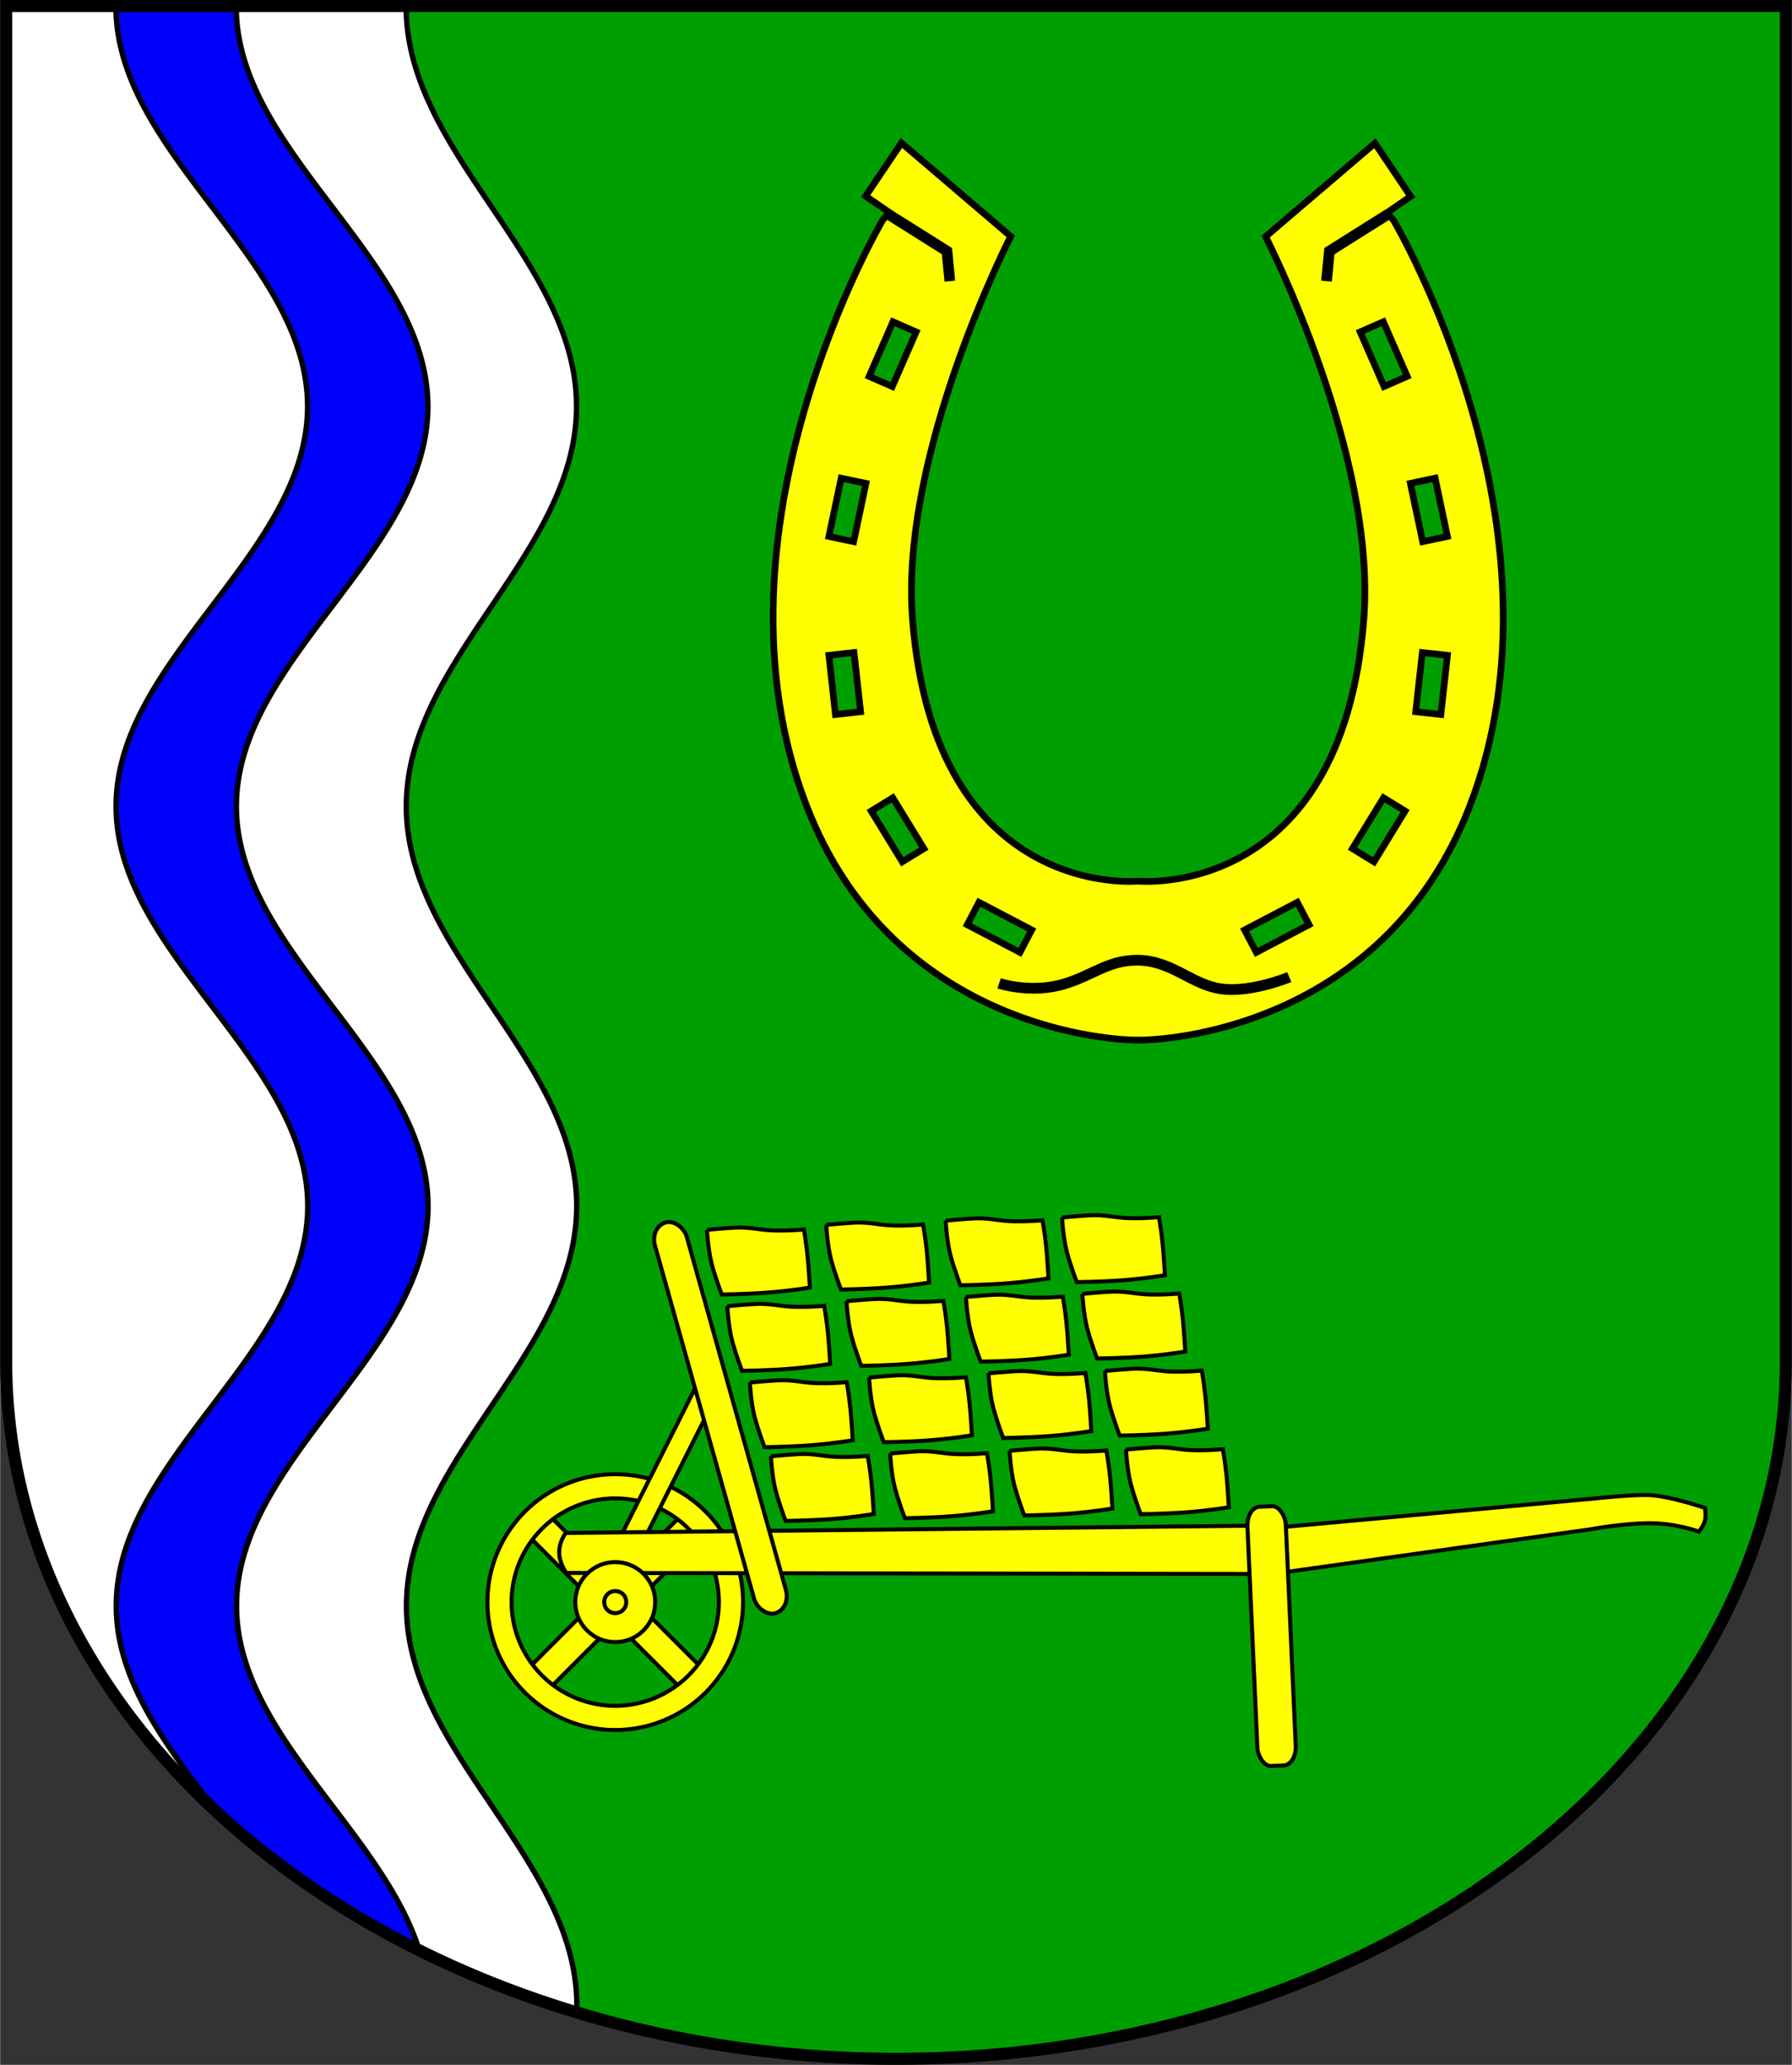 <?xml version="1.0" encoding="UTF-8" standalone="no"?><!-- Created with Inkscape (http://www.inkscape.org/) --><svg xmlns="http://www.w3.org/2000/svg" xmlns:inkscape="http://www.inkscape.org/namespaces/inkscape" xmlns:sodipodi="http://sodipodi.sourceforge.net/DTD/sodipodi-0.dtd" xmlns:svg="http://www.w3.org/2000/svg" height="190" id="svg2129" inkscape:version="1.2.2 (732a01da63, 2022-12-09)" sodipodi:docname="Wappen Lüchow2.svg" version="1.1" viewBox="0 0 133.936 154.261" width="165">
  <rect x="0" y="0" width="133.936" height="154.261" fill="#333333" stroke="none"/>
  <sodipodi:namedview bordercolor="#666666" borderopacity="1.0" id="namedview2131" inkscape:current-layer="layer1" inkscape:cx="252.6977" inkscape:cy="292.45401" inkscape:deskcolor="#d1d1d1" inkscape:document-units="mm" inkscape:pagecheckerboard="0" inkscape:pageopacity="0.0" inkscape:showpageshadow="2" inkscape:zoom="0.91809306" pagecolor="#ffffff" showgrid="false"/>
  <defs id="defs2126"/>
  <g id="layer1" inkscape:groupmode="layer" inkscape:label="Ebene 1" transform="translate(-272.82,-71.999)">
    <g id="g2845" transform="translate(241.234,5.12)">
      <path d="m 32.036,67.328 v 101.278 a 66.518,52.083 0 0 0 66.518,52.083 66.518,52.083 0 0 0 66.518,-52.083 66.518,52.083 0 0 0 0,-5.1e-4 V 67.328 Z" id="path2809" style="fill:#ffffff;stroke:none;stroke-width:0.9;stroke-linecap:butt;stroke-dasharray:none"/>
      <path d="m 40.241,67.328 c -7.3e-5,0.018 -0.002,0.035 -0.002,0.053 0.002,10.994 14.323,18.871 14.325,29.864 0.002,10.994 -14.316,18.878 -14.314,29.872 0.002,10.994 14.324,18.869 14.326,29.863 0.002,10.994 -14.316,18.878 -14.314,29.872 0.001,5.657 3.792,10.489 7.474,15.344 a 66.518,52.083 0 0 0 15.171,10.352 C 60.074,203.608 49.259,196.407 49.257,186.852 c -0.002,-10.994 14.316,-18.878 14.314,-29.872 -0.002,-10.994 -14.324,-18.869 -14.326,-29.863 -0.002,-10.994 14.316,-18.878 14.314,-29.872 -0.002,-10.994 -14.323,-18.871 -14.325,-29.864 -3e-6,-0.018 0.002,-0.035 0.002,-0.053 z" id="path2647" style="fill:#0000ff;fill-opacity:1;stroke:#000000;stroke-width:0.4;stroke-dasharray:none"/>
      <path d="m 61.937,67.328 c -7.3e-5,0.018 -0.002,0.035 -0.002,0.053 0.002,10.994 12.735,18.871 12.737,29.864 0.002,10.994 -12.728,18.878 -12.726,29.872 0.002,10.994 12.736,18.869 12.738,29.863 0.002,10.994 -12.729,18.878 -12.727,29.872 0.002,10.994 12.736,18.869 12.738,29.863 2.9e-5,0.157 -0.011,0.311 -0.017,0.467 a 66.518,52.083 0 0 0 23.875,3.508 66.518,52.083 0 0 0 66.518,-52.083 66.518,52.083 0 0 0 0,-5.1e-4 V 67.328 Z" id="path2649" style="fill:#009f01;fill-opacity:1;stroke:#000000;stroke-width:0.4;stroke-dasharray:none"/>
      <g id="g1266" transform="translate(3.237,-0.781)">
        <path d="m 95.723,78.34 -2.674,3.972 1.769,1.219 -0.491,0.562 c 0,0 -13.703,23.196 -5.673,43.827 6.163,15.833 21.435,17.441 24.766,17.444 3.331,0.003 18.604,-1.591 24.766,-17.424 8.03,-20.631 -5.673,-43.826 -5.673,-43.826 l -0.491,-0.562 1.77,-1.219 -2.674,-3.972 -8.171,6.977 c 0,0 8.315,16.161 7.342,28.587 -1.65,21.066 -16.869,19.564 -16.869,19.564 0,0 -15.218,1.502 -16.868,-19.564 -0.973,-12.427 7.341,-28.608 7.341,-28.608 z m -0.633,13.361 1.732,0.758 -1.783,4.076 -1.733,-0.758 z m 36.66,0 1.784,4.076 -1.733,0.758 -1.783,-4.076 z m -40.529,11.682 1.85,0.392 -0.921,4.353 -1.85,-0.391 z m 44.398,0 0.921,4.353 -1.85,0.391 -0.921,-4.353 z m -43.442,13.026 0.493,4.422 -1.879,0.209 -0.492,-4.422 z m 42.485,0 1.879,0.209 -0.492,4.422 -1.879,-0.209 z m -39.586,10.854 2.325,3.794 -1.612,0.988 -2.325,-3.794 z m 36.687,0 1.612,0.988 -2.325,3.794 -1.612,-0.988 z m -30.242,7.806 3.94,2.066 -0.878,1.675 -3.94,-2.067 z m 23.797,0 0.878,1.674 -3.94,2.067 -0.878,-1.675 z" id="path977" style="fill:#ffff00;stroke:#000000;stroke-width:0.5;stroke-linecap:round"/>
        <path d="m 103.026,141.125 c 0,0 2.38,0.801 4.894,0.037 2.086,-0.634 3.224,-1.741 5.356,-1.766 2.446,-0.029 3.88,1.584 5.941,2.066 2.288,0.535 5.5,-0.805 5.5,-0.805" id="path1256" sodipodi:nodetypes="csssc" style="fill:none;stroke:#000000;stroke-width:0.8;stroke-linecap:butt;stroke-dasharray:none"/>
        <path d="m 94.74,83.664 4.385,2.758 0.216,2.242" id="path1258" sodipodi:nodetypes="ccc" style="fill:none;stroke:#000000;stroke-width:0.8;stroke-linecap:butt;stroke-dasharray:none"/>
        <path d="m 132.101,83.664 -4.385,2.758 -0.216,2.242" id="path1260" inkscape:transform-center-x="-16.379835" inkscape:transform-center-y="19.656447" sodipodi:nodetypes="ccc" style="fill:none;stroke:#000000;stroke-width:0.8;stroke-linecap:butt;stroke-dasharray:none"/>
      </g>
      <g id="g1762" transform="translate(2.136,-1.626)">
        <g id="g1629">
          <rect height="17.107" id="rect1566" style="fill:#ffff00;stroke:#000000;stroke-width:0.3;stroke-linecap:butt;stroke-dasharray:none" transform="rotate(-45)" width="2.183" x="-80.828" y="177.857"/>
          <rect height="17.107" id="rect1568" style="fill:#ffff00;stroke:#000000;stroke-width:0.3;stroke-linecap:butt;stroke-dasharray:none" transform="rotate(-135)" width="2.183" x="-187.502" y="-88.29"/>
          <path d="m 68.672,181.437 a 9.557,9.557 0 0 0 -7e-6,13.515 9.557,9.557 0 0 0 13.515,0 9.557,9.557 0 0 0 -7e-6,-13.515 9.557,9.557 0 0 0 -13.515,0 z m 1.279,1.279 a 7.747,7.747 0 0 1 10.956,0 7.747,7.747 0 0 1 3.67e-4,10.957 7.747,7.747 0 0 1 -10.957,-3.6e-4 7.747,7.747 0 0 1 7e-6,-10.956 z" id="path1505" style="fill:#ffff00;stroke:#000000;stroke-width:0.3;stroke-linecap:butt;stroke-dasharray:none"/>
          <rect height="14.182" id="rect1617" style="fill:#ffff00;stroke:#000000;stroke-width:0.3;stroke-linecap:butt;stroke-dasharray:none" transform="rotate(26.682)" width="1.669" x="150.063" y="116.07"/>
          <path d="m 71.733,183.029 52.227,-0.551 1.298,0.118 23.378,-2.142 c 0,0 2.703,-0.293 4.013,-0.257 1.563,0.043 4.247,0.964 4.247,0.964 0,0 0.098,0.629 -0.02,1.003 -0.118,0.374 -0.433,0.767 -0.433,0.767 0,0 -1.809,-0.669 -3.854,-0.629 -2.045,0.039 -4.228,0.452 -4.228,0.452 l -23.835,3.341 -52.755,-0.077 c 0,0 -0.531,-0.728 -0.531,-1.553 0,-0.826 0.492,-1.435 0.492,-1.435 z" id="path1378" sodipodi:nodetypes="ccccscscscccscc" style="fill:#ffff00;stroke:#000000;stroke-width:0.3;stroke-linecap:butt;stroke-dasharray:none"/>
          <rect height="19.388" id="rect1432" rx="0.964" ry="1.435" style="fill:#ffff00;stroke:#000000;stroke-width:0.3;stroke-linecap:butt;stroke-dasharray:none" transform="rotate(-2.575)" width="2.871" x="114.366" y="186.442"/>
          <g id="g1615">
            <circle cx="-79.737" cy="186.411" id="circle1561" r="2.989" style="fill:#ffff00;stroke:#000000;stroke-width:0.3;stroke-linecap:butt;stroke-dasharray:none" transform="rotate(-45)"/>
            <circle cx="-79.737" cy="186.411" id="circle1563" r="0.826" style="fill:none;stroke:#000000;stroke-width:0.3;stroke-linecap:butt;stroke-dasharray:none" transform="rotate(-45)"/>
          </g>
          <rect height="30.324" id="rect1322" rx="1.455" ry="1.455" style="fill:#ffff00;stroke:#000000;stroke-width:0.3;stroke-linecap:butt;stroke-dasharray:none" transform="rotate(-15.693)" width="2.465" x="31.777" y="175.296"/>
        </g>
        <path d="m 82.288,160.385 c 0,0 0.08,1.502 0.356,2.559 0.276,1.057 0.746,2.268 0.746,2.268 0,0 1.655,-0.011 3.351,-0.132 1.697,-0.122 3.24,-0.383 3.24,-0.383 0,0 -0.091,-1.553 -0.176,-2.378 -0.109,-1.057 -0.274,-1.961 -0.274,-1.961 0,0 -1.321,0.122 -2.447,0.065 -0.958,-0.049 -1.668,-0.268 -2.78,-0.2 -0.972,0.059 -2.016,0.163 -2.016,0.163 z" id="path1631" sodipodi:nodetypes="cscscscsscc" style="fill:#ffff00;stroke:#000000;stroke-width:0.3;stroke-linecap:butt;stroke-dasharray:none"/>
        <path d="m 108.832,159.464 c 0,0 0.08,1.502 0.356,2.559 0.276,1.057 0.746,2.268 0.746,2.268 0,0 1.655,-0.011 3.351,-0.132 1.697,-0.122 3.24,-0.383 3.24,-0.383 0,0 -0.091,-1.553 -0.176,-2.378 -0.109,-1.057 -0.274,-1.961 -0.274,-1.961 0,0 -1.321,0.122 -2.447,0.065 -0.958,-0.049 -1.668,-0.268 -2.78,-0.2 -0.972,0.059 -2.016,0.163 -2.016,0.163 z" id="path1633" sodipodi:nodetypes="cscscscsscc" style="fill:#ffff00;stroke:#000000;stroke-width:0.3;stroke-linecap:butt;stroke-dasharray:none"/>
        <path d="m 91.2,160.013 c 0,0 0.08,1.502 0.356,2.559 0.276,1.057 0.746,2.268 0.746,2.268 0,0 1.655,-0.011 3.351,-0.132 1.697,-0.122 3.24,-0.383 3.24,-0.383 0,0 -0.091,-1.553 -0.176,-2.378 -0.109,-1.057 -0.274,-1.961 -0.274,-1.961 0,0 -1.321,0.122 -2.447,0.065 -0.958,-0.049 -1.668,-0.268 -2.78,-0.2 -0.972,0.059 -2.016,0.163 -2.016,0.163 z" id="path1635" sodipodi:nodetypes="cscscscsscc" style="fill:#ffff00;stroke:#000000;stroke-width:0.3;stroke-linecap:butt;stroke-dasharray:none"/>
        <path d="m 100.127,159.697 c 0,0 0.08,1.502 0.356,2.559 0.276,1.057 0.746,2.268 0.746,2.268 0,0 1.655,-0.011 3.351,-0.132 1.697,-0.122 3.24,-0.383 3.24,-0.383 0,0 -0.091,-1.553 -0.176,-2.378 -0.109,-1.057 -0.274,-1.961 -0.274,-1.961 0,0 -1.321,0.122 -2.447,0.065 -0.958,-0.049 -1.668,-0.268 -2.78,-0.2 -0.972,0.059 -2.016,0.163 -2.016,0.163 z" id="path1637" sodipodi:nodetypes="cscscscsscc" style="fill:#ffff00;stroke:#000000;stroke-width:0.3;stroke-linecap:butt;stroke-dasharray:none"/>
        <path d="m 83.806,166.088 c 0,0 0.08,1.502 0.356,2.559 0.276,1.057 0.746,2.268 0.746,2.268 0,0 1.655,-0.011 3.351,-0.132 1.697,-0.122 3.24,-0.383 3.24,-0.383 0,0 -0.091,-1.553 -0.176,-2.378 -0.109,-1.057 -0.274,-1.961 -0.274,-1.961 0,0 -1.321,0.122 -2.447,0.065 -0.958,-0.049 -1.668,-0.268 -2.78,-0.2 -0.972,0.059 -2.016,0.163 -2.016,0.163 z" id="path1647" sodipodi:nodetypes="cscscscsscc" style="fill:#ffff00;stroke:#000000;stroke-width:0.3;stroke-linecap:butt;stroke-dasharray:none"/>
        <path d="m 110.35,165.168 c 0,0 0.08,1.502 0.356,2.559 0.276,1.057 0.746,2.268 0.746,2.268 0,0 1.655,-0.011 3.351,-0.132 1.697,-0.122 3.24,-0.383 3.24,-0.383 0,0 -0.091,-1.553 -0.176,-2.378 -0.109,-1.057 -0.274,-1.961 -0.274,-1.961 0,0 -1.321,0.122 -2.447,0.065 -0.958,-0.049 -1.668,-0.268 -2.78,-0.2 -0.972,0.059 -2.016,0.163 -2.016,0.163 z" id="path1649" sodipodi:nodetypes="cscscscsscc" style="fill:#ffff00;stroke:#000000;stroke-width:0.3;stroke-linecap:butt;stroke-dasharray:none"/>
        <path d="m 92.718,165.717 c 0,0 0.08,1.502 0.356,2.559 0.276,1.057 0.746,2.268 0.746,2.268 0,0 1.655,-0.011 3.351,-0.132 1.697,-0.122 3.24,-0.383 3.24,-0.383 0,0 -0.091,-1.553 -0.176,-2.378 -0.109,-1.057 -0.274,-1.961 -0.274,-1.961 0,0 -1.321,0.122 -2.447,0.065 -0.958,-0.049 -1.668,-0.268 -2.78,-0.2 -0.972,0.059 -2.016,0.163 -2.016,0.163 z" id="path1651" sodipodi:nodetypes="cscscscsscc" style="fill:#ffff00;stroke:#000000;stroke-width:0.3;stroke-linecap:butt;stroke-dasharray:none"/>
        <path d="m 101.645,165.401 c 0,0 0.08,1.502 0.356,2.559 0.276,1.057 0.746,2.268 0.746,2.268 0,0 1.655,-0.011 3.351,-0.132 1.697,-0.122 3.24,-0.383 3.24,-0.383 0,0 -0.091,-1.553 -0.176,-2.378 -0.109,-1.057 -0.274,-1.961 -0.274,-1.961 0,0 -1.321,0.122 -2.447,0.065 -0.958,-0.049 -1.668,-0.268 -2.78,-0.2 -0.972,0.059 -2.016,0.163 -2.016,0.163 z" id="path1653" sodipodi:nodetypes="cscscscsscc" style="fill:#ffff00;stroke:#000000;stroke-width:0.3;stroke-linecap:butt;stroke-dasharray:none"/>
        <path d="m 85.491,171.793 c 0,0 0.08,1.502 0.356,2.559 0.276,1.057 0.746,2.268 0.746,2.268 0,0 1.655,-0.011 3.351,-0.132 1.697,-0.122 3.24,-0.383 3.24,-0.383 0,0 -0.091,-1.553 -0.176,-2.378 -0.109,-1.057 -0.274,-1.961 -0.274,-1.961 0,0 -1.321,0.122 -2.447,0.065 -0.958,-0.049 -1.668,-0.268 -2.78,-0.2 -0.972,0.059 -2.016,0.163 -2.016,0.163 z" id="path1657" sodipodi:nodetypes="cscscscsscc" style="fill:#ffff00;stroke:#000000;stroke-width:0.3;stroke-linecap:butt;stroke-dasharray:none"/>
        <path d="m 112.035,170.928 c 0,0 0.08,1.502 0.356,2.559 0.276,1.057 0.746,2.268 0.746,2.268 0,0 1.655,-0.011 3.351,-0.132 1.697,-0.122 3.24,-0.383 3.24,-0.383 0,0 -0.091,-1.553 -0.176,-2.378 -0.109,-1.057 -0.274,-1.961 -0.274,-1.961 0,0 -1.321,0.122 -2.447,0.065 -0.958,-0.049 -1.668,-0.268 -2.78,-0.2 -0.972,0.059 -2.016,0.163 -2.016,0.163 z" id="path1659" sodipodi:nodetypes="cscscscsscc" style="fill:#ffff00;stroke:#000000;stroke-width:0.3;stroke-linecap:butt;stroke-dasharray:none"/>
        <path d="m 94.403,171.421 c 0,0 0.08,1.502 0.356,2.559 0.276,1.057 0.746,2.268 0.746,2.268 0,0 1.655,-0.011 3.351,-0.132 1.697,-0.122 3.24,-0.383 3.24,-0.383 0,0 -0.091,-1.553 -0.176,-2.378 -0.109,-1.057 -0.274,-1.961 -0.274,-1.961 0,0 -1.321,0.122 -2.447,0.065 -0.958,-0.049 -1.668,-0.268 -2.78,-0.2 -0.972,0.059 -2.016,0.163 -2.016,0.163 z" id="path1661" sodipodi:nodetypes="cscscscsscc" style="fill:#ffff00;stroke:#000000;stroke-width:0.3;stroke-linecap:butt;stroke-dasharray:none"/>
        <path d="m 103.33,171.105 c 0,0 0.08,1.502 0.356,2.559 0.276,1.057 0.746,2.268 0.746,2.268 0,0 1.655,-0.011 3.351,-0.132 1.697,-0.122 3.24,-0.383 3.24,-0.383 0,0 -0.091,-1.553 -0.176,-2.378 -0.109,-1.057 -0.274,-1.961 -0.274,-1.961 0,0 -1.321,0.122 -2.447,0.065 -0.958,-0.049 -1.668,-0.268 -2.78,-0.2 -0.972,0.059 -2.016,0.163 -2.016,0.163 z" id="path1663" sodipodi:nodetypes="cscscscsscc" style="fill:#ffff00;stroke:#000000;stroke-width:0.3;stroke-linecap:butt;stroke-dasharray:none"/>
        <path d="m 87.065,177.302 c 0,0 0.08,1.502 0.356,2.559 0.276,1.057 0.746,2.268 0.746,2.268 0,0 1.655,-0.011 3.351,-0.132 1.697,-0.122 3.24,-0.383 3.24,-0.383 0,0 -0.091,-1.553 -0.176,-2.378 -0.109,-1.057 -0.274,-1.961 -0.274,-1.961 0,0 -1.321,0.122 -2.447,0.065 -0.958,-0.049 -1.668,-0.268 -2.78,-0.2 -0.972,0.059 -2.016,0.163 -2.016,0.163 z" id="path1667" sodipodi:nodetypes="cscscscsscc" style="fill:#ffff00;stroke:#000000;stroke-width:0.3;stroke-linecap:butt;stroke-dasharray:none"/>
        <path d="m 113.609,176.799 c 0,0 0.08,1.502 0.356,2.559 0.276,1.057 0.746,2.268 0.746,2.268 0,0 1.655,-0.011 3.351,-0.132 1.697,-0.122 3.24,-0.383 3.24,-0.383 0,0 -0.091,-1.553 -0.176,-2.378 -0.109,-1.057 -0.274,-1.961 -0.274,-1.961 0,0 -1.321,0.122 -2.447,0.065 -0.958,-0.049 -1.668,-0.268 -2.78,-0.2 -0.972,0.059 -2.016,0.163 -2.016,0.163 z" id="path1669" sodipodi:nodetypes="cscscscsscc" style="fill:#ffff00;stroke:#000000;stroke-width:0.3;stroke-linecap:butt;stroke-dasharray:none"/>
        <path d="m 95.977,177.097 c 0,0 0.08,1.502 0.356,2.559 0.276,1.057 0.746,2.268 0.746,2.268 0,0 1.655,-0.011 3.351,-0.132 1.697,-0.122 3.24,-0.383 3.24,-0.383 0,0 -0.091,-1.553 -0.176,-2.378 -0.109,-1.057 -0.274,-1.961 -0.274,-1.961 0,0 -1.321,0.122 -2.447,0.065 -0.958,-0.049 -1.668,-0.268 -2.78,-0.2 -0.972,0.059 -2.016,0.163 -2.016,0.163 z" id="path1671" sodipodi:nodetypes="cscscscsscc" style="fill:#ffff00;stroke:#000000;stroke-width:0.3;stroke-linecap:butt;stroke-dasharray:none"/>
        <path d="m 104.904,176.893 c 0,0 0.08,1.502 0.356,2.559 0.276,1.057 0.746,2.268 0.746,2.268 0,0 1.655,-0.011 3.351,-0.132 1.697,-0.122 3.24,-0.383 3.24,-0.383 0,0 -0.091,-1.553 -0.176,-2.378 -0.109,-1.057 -0.274,-1.961 -0.274,-1.961 0,0 -1.321,0.122 -2.447,0.065 -0.958,-0.049 -1.668,-0.268 -2.78,-0.2 -0.972,0.059 -2.016,0.163 -2.016,0.163 z" id="path1673" sodipodi:nodetypes="cscscscsscc" style="fill:#ffff00;stroke:#000000;stroke-width:0.3;stroke-linecap:butt;stroke-dasharray:none"/>
      </g>
      <path d="m 32.036,67.328 v 101.278 a 66.518,52.083 0 0 0 66.518,52.083 66.518,52.083 0 0 0 66.518,-52.083 66.518,52.083 0 0 0 0,-5.1e-4 V 67.328 Z" id="path2806" style="fill:none;stroke:#000000;stroke-width:0.9;stroke-linecap:butt;stroke-dasharray:none"/>
    </g>
  </g>
</svg>